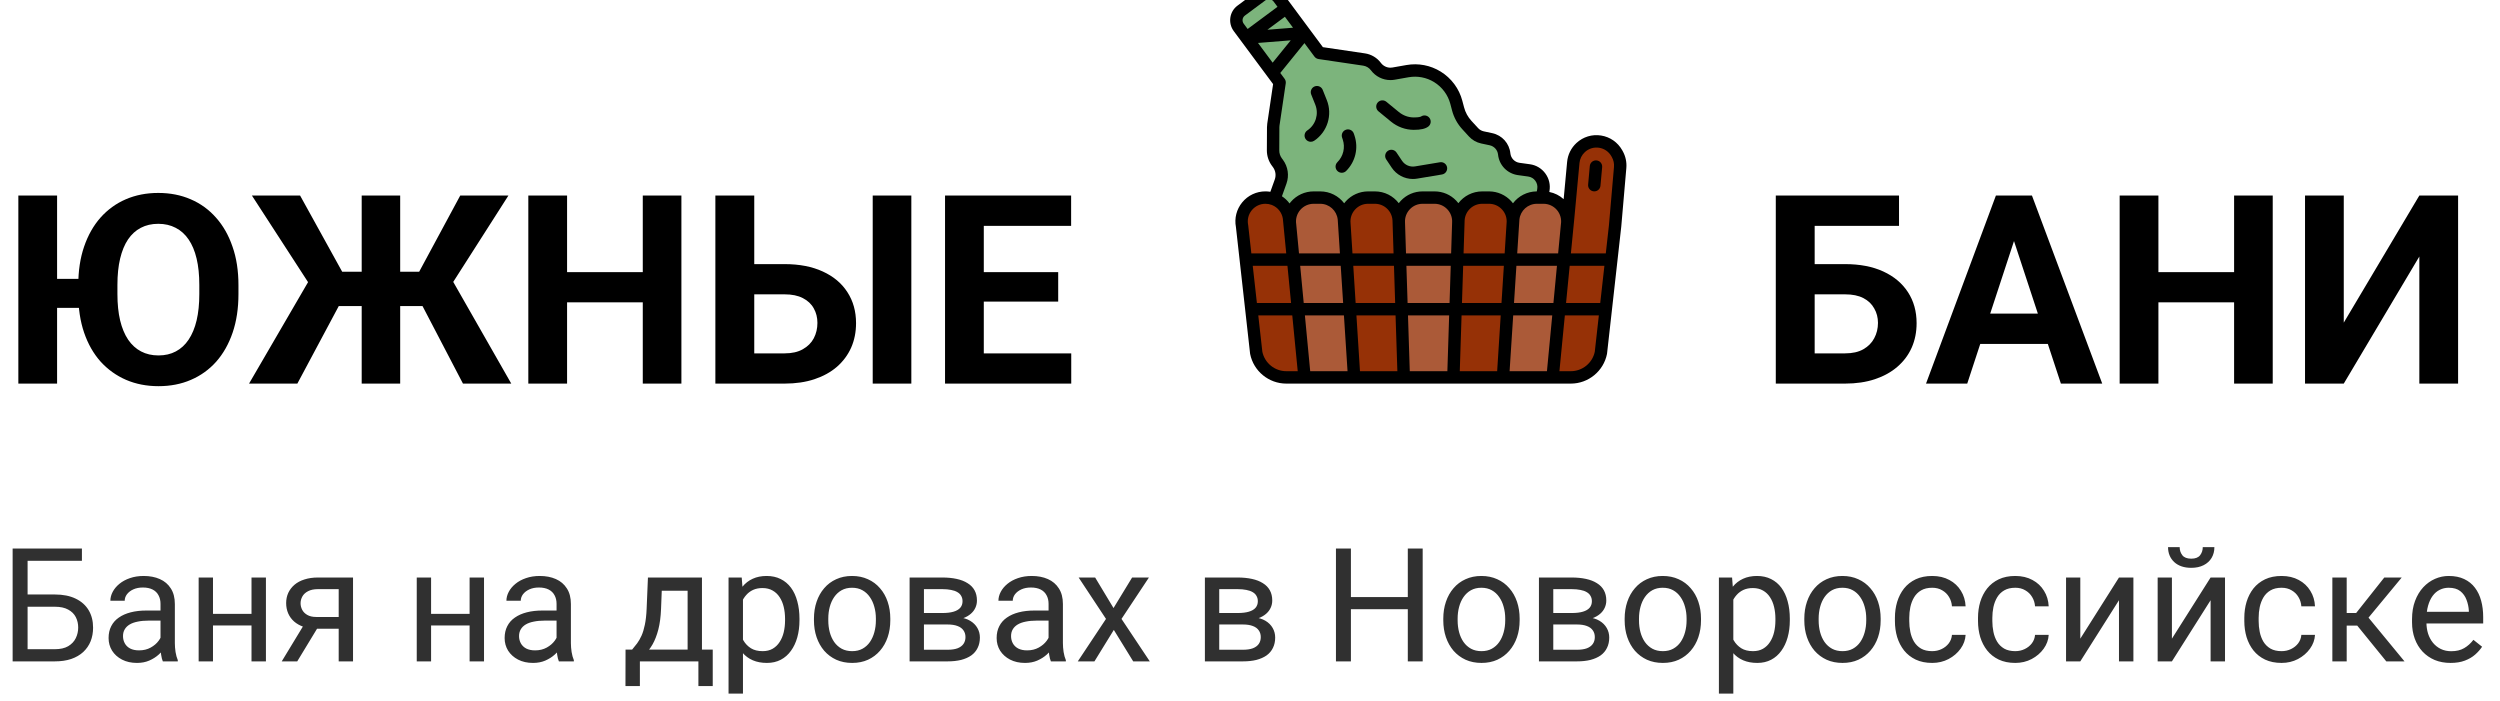 <?xml version="1.0" encoding="UTF-8"?> <svg xmlns="http://www.w3.org/2000/svg" width="189" height="53" viewBox="0 0 189 53" fill="none"> <g clip-path="url(#clip0_24_192)"> <path d="M4.316 14.781V29H1.387V14.781H4.316ZM7.031 21.08V23.277H3.154V21.08H7.031ZM18.027 21.559V22.232C18.027 23.313 17.881 24.283 17.588 25.143C17.295 26.002 16.881 26.734 16.348 27.34C15.814 27.939 15.176 28.398 14.434 28.717C13.698 29.036 12.881 29.195 11.982 29.195C11.091 29.195 10.273 29.036 9.531 28.717C8.796 28.398 8.154 27.939 7.607 27.34C7.067 26.734 6.65 26.002 6.357 25.143C6.064 24.283 5.918 23.313 5.918 22.232V21.559C5.918 20.471 6.064 19.501 6.357 18.648C6.65 17.789 7.064 17.057 7.598 16.451C8.138 15.846 8.776 15.383 9.512 15.065C10.254 14.745 11.071 14.586 11.963 14.586C12.861 14.586 13.678 14.745 14.414 15.065C15.156 15.383 15.794 15.846 16.328 16.451C16.869 17.057 17.285 17.789 17.578 18.648C17.878 19.501 18.027 20.471 18.027 21.559ZM15.068 22.232V21.539C15.068 20.784 15 20.12 14.863 19.547C14.727 18.974 14.525 18.492 14.258 18.102C13.991 17.711 13.665 17.418 13.281 17.223C12.897 17.021 12.458 16.92 11.963 16.92C11.468 16.92 11.029 17.021 10.645 17.223C10.267 17.418 9.945 17.711 9.678 18.102C9.417 18.492 9.219 18.974 9.082 19.547C8.945 20.12 8.877 20.784 8.877 21.539V22.232C8.877 22.981 8.945 23.645 9.082 24.225C9.219 24.797 9.421 25.283 9.688 25.68C9.954 26.07 10.28 26.366 10.664 26.568C11.048 26.77 11.488 26.871 11.982 26.871C12.477 26.871 12.913 26.77 13.291 26.568C13.675 26.366 13.997 26.07 14.258 25.68C14.525 25.283 14.727 24.797 14.863 24.225C15 23.645 15.068 22.981 15.068 22.232ZM24.463 23.141L19.043 14.781H22.686L25.869 20.543H28.34L27.959 23.141H24.463ZM25.85 22.691L22.48 29H18.828L23.486 20.992L25.85 22.691ZM30.254 14.781V29H27.344V14.781H30.254ZM38.438 14.781L33.096 23.141H29.619L29.238 20.543H31.689L34.795 14.781H38.438ZM35 29L31.709 22.691L34.082 20.992L38.652 29H35ZM49.424 20.572V22.857H42.002V20.572H49.424ZM42.871 14.781V29H39.941V14.781H42.871ZM51.514 14.781V29H48.594V14.781H51.514ZM55.996 19.967H59.316C60.43 19.967 61.39 20.152 62.197 20.523C63.011 20.895 63.633 21.415 64.062 22.086C64.499 22.756 64.717 23.538 64.717 24.43C64.717 25.107 64.593 25.725 64.346 26.285C64.098 26.838 63.74 27.32 63.272 27.73C62.803 28.134 62.236 28.447 61.572 28.668C60.908 28.889 60.156 29 59.316 29H54.082V14.781H57.022V26.715H59.316C59.87 26.715 60.329 26.611 60.693 26.402C61.065 26.194 61.341 25.917 61.523 25.572C61.706 25.221 61.797 24.833 61.797 24.41C61.797 24.006 61.706 23.642 61.523 23.316C61.341 22.984 61.065 22.724 60.693 22.535C60.329 22.346 59.87 22.252 59.316 22.252H55.996V19.967ZM68.897 14.781V29H65.977V14.781H68.897ZM80.986 26.715V29H73.418V26.715H80.986ZM74.375 14.781V29H71.445V14.781H74.375ZM80 20.572V22.799H73.418V20.572H80ZM80.977 14.781V17.076H73.418V14.781H80.977Z" fill="black"></path> <path d="M6.193 41.469V42.395H2.08V50H0.955V41.469H6.193ZM1.816 44.943H4.143C4.768 44.943 5.295 45.049 5.725 45.26C6.154 45.467 6.48 45.758 6.703 46.133C6.926 46.508 7.037 46.947 7.037 47.451C7.037 47.826 6.975 48.17 6.85 48.482C6.725 48.791 6.539 49.06 6.293 49.291C6.047 49.518 5.744 49.693 5.385 49.818C5.025 49.94 4.611 50 4.143 50H0.955V41.469H2.086V49.08H4.143C4.561 49.08 4.898 49.004 5.156 48.852C5.418 48.695 5.609 48.492 5.73 48.242C5.852 47.992 5.912 47.725 5.912 47.44C5.912 47.154 5.852 46.893 5.73 46.654C5.609 46.416 5.418 46.227 5.156 46.086C4.898 45.941 4.561 45.869 4.143 45.869H1.816V44.943ZM12.135 48.916V45.652C12.135 45.402 12.084 45.185 11.982 45.002C11.885 44.815 11.736 44.67 11.537 44.568C11.338 44.467 11.092 44.416 10.799 44.416C10.525 44.416 10.285 44.463 10.078 44.557C9.875 44.65 9.715 44.773 9.598 44.926C9.484 45.078 9.428 45.242 9.428 45.418H8.344C8.344 45.191 8.402 44.967 8.52 44.744C8.637 44.522 8.805 44.32 9.023 44.141C9.246 43.957 9.512 43.812 9.82 43.707C10.133 43.598 10.48 43.543 10.863 43.543C11.324 43.543 11.73 43.621 12.082 43.777C12.438 43.934 12.715 44.17 12.914 44.486C13.117 44.799 13.219 45.191 13.219 45.664V48.617C13.219 48.828 13.236 49.053 13.271 49.291C13.31 49.529 13.367 49.734 13.441 49.906V50H12.31C12.256 49.875 12.213 49.709 12.182 49.502C12.15 49.291 12.135 49.096 12.135 48.916ZM12.322 46.156L12.334 46.918H11.238C10.93 46.918 10.654 46.943 10.412 46.994C10.17 47.041 9.967 47.113 9.803 47.211C9.639 47.309 9.514 47.432 9.428 47.58C9.342 47.725 9.299 47.895 9.299 48.09C9.299 48.289 9.344 48.471 9.434 48.635C9.523 48.799 9.658 48.93 9.838 49.027C10.021 49.121 10.246 49.168 10.512 49.168C10.844 49.168 11.137 49.098 11.391 48.957C11.645 48.816 11.846 48.645 11.994 48.441C12.146 48.238 12.229 48.041 12.24 47.85L12.703 48.371C12.676 48.535 12.602 48.717 12.48 48.916C12.359 49.115 12.197 49.307 11.994 49.49C11.795 49.67 11.557 49.82 11.279 49.941C11.006 50.059 10.697 50.117 10.354 50.117C9.924 50.117 9.547 50.033 9.223 49.865C8.902 49.697 8.652 49.473 8.473 49.191C8.297 48.906 8.209 48.588 8.209 48.236C8.209 47.897 8.275 47.598 8.408 47.34C8.541 47.078 8.732 46.861 8.982 46.69C9.232 46.514 9.533 46.381 9.885 46.291C10.236 46.201 10.629 46.156 11.062 46.156H12.322ZM19.225 46.408V47.287H15.873V46.408H19.225ZM16.102 43.66V50H15.018V43.66H16.102ZM20.104 43.66V50H19.014V43.66H20.104ZM23.133 46.977H24.305L22.471 50H21.299L23.133 46.977ZM24.041 43.66H26.689V50H25.605V44.539H24.041C23.732 44.539 23.48 44.592 23.285 44.697C23.09 44.799 22.947 44.932 22.857 45.096C22.768 45.26 22.723 45.43 22.723 45.605C22.723 45.777 22.764 45.943 22.846 46.103C22.928 46.26 23.057 46.389 23.232 46.49C23.408 46.592 23.635 46.643 23.912 46.643H25.898V47.533H23.912C23.549 47.533 23.227 47.484 22.945 47.387C22.664 47.289 22.426 47.154 22.23 46.982C22.035 46.807 21.887 46.602 21.785 46.367C21.684 46.129 21.633 45.871 21.633 45.594C21.633 45.316 21.686 45.06 21.791 44.826C21.9 44.592 22.057 44.387 22.26 44.211C22.467 44.035 22.719 43.9 23.016 43.807C23.316 43.709 23.658 43.66 24.041 43.66ZM35.713 46.408V47.287H32.361V46.408H35.713ZM32.59 43.66V50H31.506V43.66H32.59ZM36.592 43.66V50H35.502V43.66H36.592ZM42.076 48.916V45.652C42.076 45.402 42.025 45.185 41.924 45.002C41.826 44.815 41.678 44.67 41.478 44.568C41.279 44.467 41.033 44.416 40.74 44.416C40.467 44.416 40.227 44.463 40.02 44.557C39.816 44.65 39.656 44.773 39.539 44.926C39.426 45.078 39.369 45.242 39.369 45.418H38.285C38.285 45.191 38.344 44.967 38.461 44.744C38.578 44.522 38.746 44.32 38.965 44.141C39.188 43.957 39.453 43.812 39.762 43.707C40.074 43.598 40.422 43.543 40.805 43.543C41.266 43.543 41.672 43.621 42.023 43.777C42.379 43.934 42.656 44.17 42.855 44.486C43.059 44.799 43.16 45.191 43.16 45.664V48.617C43.16 48.828 43.178 49.053 43.213 49.291C43.252 49.529 43.309 49.734 43.383 49.906V50H42.252C42.197 49.875 42.154 49.709 42.123 49.502C42.092 49.291 42.076 49.096 42.076 48.916ZM42.264 46.156L42.275 46.918H41.18C40.871 46.918 40.596 46.943 40.353 46.994C40.111 47.041 39.908 47.113 39.744 47.211C39.58 47.309 39.455 47.432 39.369 47.58C39.283 47.725 39.24 47.895 39.24 48.09C39.24 48.289 39.285 48.471 39.375 48.635C39.465 48.799 39.6 48.93 39.779 49.027C39.963 49.121 40.188 49.168 40.453 49.168C40.785 49.168 41.078 49.098 41.332 48.957C41.586 48.816 41.787 48.645 41.935 48.441C42.088 48.238 42.17 48.041 42.182 47.85L42.645 48.371C42.617 48.535 42.543 48.717 42.422 48.916C42.301 49.115 42.139 49.307 41.935 49.49C41.736 49.67 41.498 49.82 41.221 49.941C40.947 50.059 40.639 50.117 40.295 50.117C39.865 50.117 39.488 50.033 39.164 49.865C38.844 49.697 38.594 49.473 38.414 49.191C38.238 48.906 38.15 48.588 38.15 48.236C38.15 47.897 38.217 47.598 38.35 47.34C38.482 47.078 38.674 46.861 38.924 46.69C39.174 46.514 39.475 46.381 39.826 46.291C40.178 46.201 40.57 46.156 41.004 46.156H42.264ZM48.984 43.66H50.068L49.975 46.033C49.951 46.635 49.883 47.154 49.77 47.592C49.656 48.029 49.512 48.402 49.336 48.711C49.16 49.016 48.963 49.272 48.744 49.478C48.529 49.685 48.307 49.859 48.076 50H47.537L47.566 49.115L47.789 49.109C47.918 48.957 48.043 48.801 48.164 48.641C48.285 48.477 48.397 48.283 48.498 48.06C48.6 47.834 48.684 47.559 48.75 47.234C48.82 46.906 48.865 46.506 48.885 46.033L48.984 43.66ZM49.254 43.66H53.068V50H51.984V44.662H49.254V43.66ZM47.291 49.109H53.883V51.869H52.799V50H48.375V51.869H47.285L47.291 49.109ZM56.168 44.879V52.438H55.078V43.66H56.074L56.168 44.879ZM60.44 46.777V46.9C60.44 47.361 60.385 47.789 60.275 48.184C60.166 48.574 60.006 48.914 59.795 49.203C59.588 49.492 59.332 49.717 59.027 49.877C58.723 50.037 58.373 50.117 57.978 50.117C57.576 50.117 57.221 50.051 56.912 49.918C56.603 49.785 56.342 49.592 56.127 49.338C55.912 49.084 55.74 48.779 55.611 48.424C55.486 48.068 55.4 47.668 55.353 47.223V46.566C55.4 46.098 55.488 45.678 55.617 45.307C55.746 44.935 55.916 44.619 56.127 44.357C56.342 44.092 56.602 43.891 56.906 43.754C57.211 43.613 57.562 43.543 57.961 43.543C58.359 43.543 58.713 43.621 59.022 43.777C59.33 43.93 59.59 44.148 59.801 44.434C60.012 44.719 60.17 45.06 60.275 45.459C60.385 45.853 60.44 46.293 60.44 46.777ZM59.35 46.9V46.777C59.35 46.461 59.316 46.164 59.25 45.887C59.184 45.605 59.08 45.359 58.94 45.148C58.803 44.934 58.627 44.766 58.412 44.645C58.197 44.52 57.941 44.457 57.645 44.457C57.371 44.457 57.133 44.504 56.93 44.598C56.73 44.691 56.56 44.818 56.42 44.978C56.279 45.135 56.164 45.315 56.074 45.518C55.988 45.717 55.924 45.924 55.881 46.139V47.656C55.959 47.93 56.068 48.188 56.209 48.43C56.35 48.668 56.537 48.861 56.772 49.01C57.006 49.154 57.301 49.227 57.656 49.227C57.949 49.227 58.201 49.166 58.412 49.045C58.627 48.92 58.803 48.75 58.94 48.535C59.08 48.32 59.184 48.074 59.25 47.797C59.316 47.516 59.35 47.217 59.35 46.9ZM61.535 46.9V46.766C61.535 46.309 61.602 45.885 61.734 45.494C61.867 45.1 62.059 44.758 62.309 44.469C62.559 44.176 62.861 43.949 63.217 43.789C63.572 43.625 63.971 43.543 64.412 43.543C64.857 43.543 65.258 43.625 65.613 43.789C65.973 43.949 66.277 44.176 66.527 44.469C66.781 44.758 66.975 45.1 67.107 45.494C67.24 45.885 67.307 46.309 67.307 46.766V46.9C67.307 47.357 67.24 47.781 67.107 48.172C66.975 48.562 66.781 48.904 66.527 49.197C66.277 49.486 65.975 49.713 65.619 49.877C65.268 50.037 64.869 50.117 64.424 50.117C63.978 50.117 63.578 50.037 63.223 49.877C62.867 49.713 62.562 49.486 62.309 49.197C62.059 48.904 61.867 48.562 61.734 48.172C61.602 47.781 61.535 47.357 61.535 46.9ZM62.619 46.766V46.9C62.619 47.217 62.656 47.516 62.73 47.797C62.805 48.074 62.916 48.32 63.065 48.535C63.217 48.75 63.406 48.92 63.633 49.045C63.859 49.166 64.123 49.227 64.424 49.227C64.721 49.227 64.981 49.166 65.203 49.045C65.43 48.92 65.617 48.75 65.766 48.535C65.914 48.32 66.025 48.074 66.1 47.797C66.178 47.516 66.217 47.217 66.217 46.9V46.766C66.217 46.453 66.178 46.158 66.1 45.881C66.025 45.6 65.912 45.352 65.76 45.137C65.611 44.918 65.424 44.746 65.197 44.621C64.975 44.496 64.713 44.434 64.412 44.434C64.115 44.434 63.853 44.496 63.627 44.621C63.404 44.746 63.217 44.918 63.065 45.137C62.916 45.352 62.805 45.6 62.73 45.881C62.656 46.158 62.619 46.453 62.619 46.766ZM71.643 47.211H69.562L69.551 46.344H71.25C71.586 46.344 71.865 46.31 72.088 46.244C72.314 46.178 72.484 46.078 72.598 45.945C72.711 45.812 72.768 45.648 72.768 45.453C72.768 45.301 72.734 45.168 72.668 45.055C72.606 44.938 72.51 44.842 72.381 44.768C72.252 44.69 72.092 44.633 71.9 44.598C71.713 44.559 71.492 44.539 71.238 44.539H69.85V50H68.766V43.66H71.238C71.641 43.66 72.002 43.695 72.322 43.766C72.647 43.836 72.922 43.943 73.148 44.088C73.379 44.228 73.555 44.408 73.676 44.627C73.797 44.846 73.857 45.103 73.857 45.4C73.857 45.592 73.818 45.773 73.74 45.945C73.662 46.117 73.547 46.27 73.394 46.402C73.242 46.535 73.055 46.645 72.832 46.73C72.609 46.812 72.353 46.865 72.064 46.889L71.643 47.211ZM71.643 50H69.17L69.709 49.121H71.643C71.943 49.121 72.193 49.084 72.393 49.01C72.592 48.932 72.74 48.822 72.838 48.682C72.939 48.537 72.99 48.365 72.99 48.166C72.99 47.967 72.939 47.797 72.838 47.656C72.74 47.512 72.592 47.402 72.393 47.328C72.193 47.25 71.943 47.211 71.643 47.211H69.996L70.008 46.344H72.064L72.457 46.672C72.805 46.699 73.1 46.785 73.342 46.93C73.584 47.074 73.768 47.258 73.893 47.48C74.018 47.699 74.08 47.938 74.08 48.195C74.08 48.492 74.023 48.754 73.91 48.98C73.801 49.207 73.641 49.397 73.43 49.549C73.219 49.697 72.963 49.81 72.662 49.889C72.361 49.963 72.022 50 71.643 50ZM79.272 48.916V45.652C79.272 45.402 79.221 45.185 79.119 45.002C79.022 44.815 78.873 44.67 78.674 44.568C78.475 44.467 78.228 44.416 77.936 44.416C77.662 44.416 77.422 44.463 77.215 44.557C77.012 44.65 76.852 44.773 76.734 44.926C76.621 45.078 76.564 45.242 76.564 45.418H75.481C75.481 45.191 75.539 44.967 75.656 44.744C75.773 44.522 75.941 44.32 76.16 44.141C76.383 43.957 76.648 43.812 76.957 43.707C77.269 43.598 77.617 43.543 78 43.543C78.461 43.543 78.867 43.621 79.219 43.777C79.574 43.934 79.852 44.17 80.051 44.486C80.254 44.799 80.356 45.191 80.356 45.664V48.617C80.356 48.828 80.373 49.053 80.408 49.291C80.447 49.529 80.504 49.734 80.578 49.906V50H79.447C79.393 49.875 79.35 49.709 79.318 49.502C79.287 49.291 79.272 49.096 79.272 48.916ZM79.459 46.156L79.471 46.918H78.375C78.066 46.918 77.791 46.943 77.549 46.994C77.307 47.041 77.103 47.113 76.939 47.211C76.775 47.309 76.65 47.432 76.564 47.58C76.478 47.725 76.436 47.895 76.436 48.09C76.436 48.289 76.481 48.471 76.57 48.635C76.66 48.799 76.795 48.93 76.975 49.027C77.158 49.121 77.383 49.168 77.648 49.168C77.981 49.168 78.273 49.098 78.527 48.957C78.781 48.816 78.982 48.645 79.131 48.441C79.283 48.238 79.365 48.041 79.377 47.85L79.84 48.371C79.812 48.535 79.738 48.717 79.617 48.916C79.496 49.115 79.334 49.307 79.131 49.49C78.932 49.67 78.693 49.82 78.416 49.941C78.143 50.059 77.834 50.117 77.49 50.117C77.061 50.117 76.684 50.033 76.359 49.865C76.039 49.697 75.789 49.473 75.609 49.191C75.434 48.906 75.346 48.588 75.346 48.236C75.346 47.897 75.412 47.598 75.545 47.34C75.678 47.078 75.869 46.861 76.119 46.69C76.369 46.514 76.67 46.381 77.022 46.291C77.373 46.201 77.766 46.156 78.199 46.156H79.459ZM82.793 43.66L84.182 45.969L85.588 43.66H86.859L84.785 46.789L86.924 50H85.67L84.205 47.621L82.74 50H81.481L83.613 46.789L81.545 43.66H82.793ZM93.967 47.211H91.887L91.875 46.344H93.574C93.91 46.344 94.189 46.31 94.412 46.244C94.639 46.178 94.809 46.078 94.922 45.945C95.035 45.812 95.092 45.648 95.092 45.453C95.092 45.301 95.059 45.168 94.992 45.055C94.93 44.938 94.834 44.842 94.705 44.768C94.576 44.69 94.416 44.633 94.225 44.598C94.037 44.559 93.816 44.539 93.562 44.539H92.174V50H91.09V43.66H93.562C93.965 43.66 94.326 43.695 94.647 43.766C94.971 43.836 95.246 43.943 95.473 44.088C95.703 44.228 95.879 44.408 96 44.627C96.121 44.846 96.182 45.103 96.182 45.4C96.182 45.592 96.143 45.773 96.064 45.945C95.986 46.117 95.871 46.27 95.719 46.402C95.566 46.535 95.379 46.645 95.156 46.73C94.934 46.812 94.678 46.865 94.389 46.889L93.967 47.211ZM93.967 50H91.494L92.033 49.121H93.967C94.268 49.121 94.518 49.084 94.717 49.01C94.916 48.932 95.064 48.822 95.162 48.682C95.264 48.537 95.314 48.365 95.314 48.166C95.314 47.967 95.264 47.797 95.162 47.656C95.064 47.512 94.916 47.402 94.717 47.328C94.518 47.25 94.268 47.211 93.967 47.211H92.32L92.332 46.344H94.389L94.781 46.672C95.129 46.699 95.424 46.785 95.666 46.93C95.908 47.074 96.092 47.258 96.217 47.48C96.342 47.699 96.404 47.938 96.404 48.195C96.404 48.492 96.348 48.754 96.234 48.98C96.125 49.207 95.965 49.397 95.754 49.549C95.543 49.697 95.287 49.81 94.986 49.889C94.686 49.963 94.346 50 93.967 50ZM106.57 45.137V46.057H101.953V45.137H106.57ZM102.129 41.469V50H100.998V41.469H102.129ZM107.555 41.469V50H106.43V41.469H107.555ZM109.113 46.9V46.766C109.113 46.309 109.18 45.885 109.312 45.494C109.445 45.1 109.637 44.758 109.887 44.469C110.137 44.176 110.439 43.949 110.795 43.789C111.15 43.625 111.549 43.543 111.99 43.543C112.436 43.543 112.836 43.625 113.191 43.789C113.551 43.949 113.855 44.176 114.105 44.469C114.359 44.758 114.553 45.1 114.686 45.494C114.818 45.885 114.885 46.309 114.885 46.766V46.9C114.885 47.357 114.818 47.781 114.686 48.172C114.553 48.562 114.359 48.904 114.105 49.197C113.855 49.486 113.553 49.713 113.197 49.877C112.846 50.037 112.447 50.117 112.002 50.117C111.557 50.117 111.156 50.037 110.801 49.877C110.445 49.713 110.141 49.486 109.887 49.197C109.637 48.904 109.445 48.562 109.312 48.172C109.18 47.781 109.113 47.357 109.113 46.9ZM110.197 46.766V46.9C110.197 47.217 110.234 47.516 110.309 47.797C110.383 48.074 110.494 48.32 110.643 48.535C110.795 48.75 110.984 48.92 111.211 49.045C111.438 49.166 111.701 49.227 112.002 49.227C112.299 49.227 112.559 49.166 112.781 49.045C113.008 48.92 113.195 48.75 113.344 48.535C113.492 48.32 113.604 48.074 113.678 47.797C113.756 47.516 113.795 47.217 113.795 46.9V46.766C113.795 46.453 113.756 46.158 113.678 45.881C113.604 45.6 113.49 45.352 113.338 45.137C113.189 44.918 113.002 44.746 112.775 44.621C112.553 44.496 112.291 44.434 111.99 44.434C111.693 44.434 111.432 44.496 111.205 44.621C110.982 44.746 110.795 44.918 110.643 45.137C110.494 45.352 110.383 45.6 110.309 45.881C110.234 46.158 110.197 46.453 110.197 46.766ZM119.221 47.211H117.141L117.129 46.344H118.828C119.164 46.344 119.443 46.31 119.666 46.244C119.893 46.178 120.062 46.078 120.176 45.945C120.289 45.812 120.346 45.648 120.346 45.453C120.346 45.301 120.312 45.168 120.246 45.055C120.184 44.938 120.088 44.842 119.959 44.768C119.83 44.69 119.67 44.633 119.479 44.598C119.291 44.559 119.07 44.539 118.816 44.539H117.428V50H116.344V43.66H118.816C119.219 43.66 119.58 43.695 119.9 43.766C120.225 43.836 120.5 43.943 120.727 44.088C120.957 44.228 121.133 44.408 121.254 44.627C121.375 44.846 121.436 45.103 121.436 45.4C121.436 45.592 121.396 45.773 121.318 45.945C121.24 46.117 121.125 46.27 120.973 46.402C120.82 46.535 120.633 46.645 120.41 46.73C120.188 46.812 119.932 46.865 119.643 46.889L119.221 47.211ZM119.221 50H116.748L117.287 49.121H119.221C119.521 49.121 119.771 49.084 119.971 49.01C120.17 48.932 120.318 48.822 120.416 48.682C120.518 48.537 120.568 48.365 120.568 48.166C120.568 47.967 120.518 47.797 120.416 47.656C120.318 47.512 120.17 47.402 119.971 47.328C119.771 47.25 119.521 47.211 119.221 47.211H117.574L117.586 46.344H119.643L120.035 46.672C120.383 46.699 120.678 46.785 120.92 46.93C121.162 47.074 121.346 47.258 121.471 47.48C121.596 47.699 121.658 47.938 121.658 48.195C121.658 48.492 121.602 48.754 121.488 48.98C121.379 49.207 121.219 49.397 121.008 49.549C120.797 49.697 120.541 49.81 120.24 49.889C119.939 49.963 119.6 50 119.221 50ZM122.824 46.9V46.766C122.824 46.309 122.891 45.885 123.023 45.494C123.156 45.1 123.348 44.758 123.598 44.469C123.848 44.176 124.15 43.949 124.506 43.789C124.861 43.625 125.26 43.543 125.701 43.543C126.146 43.543 126.547 43.625 126.902 43.789C127.262 43.949 127.566 44.176 127.816 44.469C128.07 44.758 128.264 45.1 128.396 45.494C128.529 45.885 128.596 46.309 128.596 46.766V46.9C128.596 47.357 128.529 47.781 128.396 48.172C128.264 48.562 128.07 48.904 127.816 49.197C127.566 49.486 127.264 49.713 126.908 49.877C126.557 50.037 126.158 50.117 125.713 50.117C125.268 50.117 124.867 50.037 124.512 49.877C124.156 49.713 123.852 49.486 123.598 49.197C123.348 48.904 123.156 48.562 123.023 48.172C122.891 47.781 122.824 47.357 122.824 46.9ZM123.908 46.766V46.9C123.908 47.217 123.945 47.516 124.02 47.797C124.094 48.074 124.205 48.32 124.354 48.535C124.506 48.75 124.695 48.92 124.922 49.045C125.148 49.166 125.412 49.227 125.713 49.227C126.01 49.227 126.27 49.166 126.492 49.045C126.719 48.92 126.906 48.75 127.055 48.535C127.203 48.32 127.314 48.074 127.389 47.797C127.467 47.516 127.506 47.217 127.506 46.9V46.766C127.506 46.453 127.467 46.158 127.389 45.881C127.314 45.6 127.201 45.352 127.049 45.137C126.9 44.918 126.713 44.746 126.486 44.621C126.264 44.496 126.002 44.434 125.701 44.434C125.404 44.434 125.143 44.496 124.916 44.621C124.693 44.746 124.506 44.918 124.354 45.137C124.205 45.352 124.094 45.6 124.02 45.881C123.945 46.158 123.908 46.453 123.908 46.766ZM131.039 44.879V52.438H129.949V43.66H130.945L131.039 44.879ZM135.311 46.777V46.9C135.311 47.361 135.256 47.789 135.146 48.184C135.037 48.574 134.877 48.914 134.666 49.203C134.459 49.492 134.203 49.717 133.898 49.877C133.594 50.037 133.244 50.117 132.85 50.117C132.447 50.117 132.092 50.051 131.783 49.918C131.475 49.785 131.213 49.592 130.998 49.338C130.783 49.084 130.611 48.779 130.482 48.424C130.357 48.068 130.271 47.668 130.225 47.223V46.566C130.271 46.098 130.359 45.678 130.488 45.307C130.617 44.935 130.787 44.619 130.998 44.357C131.213 44.092 131.473 43.891 131.777 43.754C132.082 43.613 132.434 43.543 132.832 43.543C133.23 43.543 133.584 43.621 133.893 43.777C134.201 43.93 134.461 44.148 134.672 44.434C134.883 44.719 135.041 45.06 135.146 45.459C135.256 45.853 135.311 46.293 135.311 46.777ZM134.221 46.9V46.777C134.221 46.461 134.188 46.164 134.121 45.887C134.055 45.605 133.951 45.359 133.811 45.148C133.674 44.934 133.498 44.766 133.283 44.645C133.068 44.52 132.812 44.457 132.516 44.457C132.242 44.457 132.004 44.504 131.801 44.598C131.602 44.691 131.432 44.818 131.291 44.978C131.15 45.135 131.035 45.315 130.945 45.518C130.859 45.717 130.795 45.924 130.752 46.139V47.656C130.83 47.93 130.939 48.188 131.08 48.43C131.221 48.668 131.408 48.861 131.643 49.01C131.877 49.154 132.172 49.227 132.527 49.227C132.82 49.227 133.072 49.166 133.283 49.045C133.498 48.92 133.674 48.75 133.811 48.535C133.951 48.32 134.055 48.074 134.121 47.797C134.188 47.516 134.221 47.217 134.221 46.9ZM136.406 46.9V46.766C136.406 46.309 136.473 45.885 136.605 45.494C136.738 45.1 136.93 44.758 137.18 44.469C137.43 44.176 137.732 43.949 138.088 43.789C138.443 43.625 138.842 43.543 139.283 43.543C139.729 43.543 140.129 43.625 140.484 43.789C140.844 43.949 141.148 44.176 141.398 44.469C141.652 44.758 141.846 45.1 141.979 45.494C142.111 45.885 142.178 46.309 142.178 46.766V46.9C142.178 47.357 142.111 47.781 141.979 48.172C141.846 48.562 141.652 48.904 141.398 49.197C141.148 49.486 140.846 49.713 140.49 49.877C140.139 50.037 139.74 50.117 139.295 50.117C138.85 50.117 138.449 50.037 138.094 49.877C137.738 49.713 137.434 49.486 137.18 49.197C136.93 48.904 136.738 48.562 136.605 48.172C136.473 47.781 136.406 47.357 136.406 46.9ZM137.49 46.766V46.9C137.49 47.217 137.527 47.516 137.602 47.797C137.676 48.074 137.787 48.32 137.936 48.535C138.088 48.75 138.277 48.92 138.504 49.045C138.73 49.166 138.994 49.227 139.295 49.227C139.592 49.227 139.852 49.166 140.074 49.045C140.301 48.92 140.488 48.75 140.637 48.535C140.785 48.32 140.896 48.074 140.971 47.797C141.049 47.516 141.088 47.217 141.088 46.9V46.766C141.088 46.453 141.049 46.158 140.971 45.881C140.896 45.6 140.783 45.352 140.631 45.137C140.482 44.918 140.295 44.746 140.068 44.621C139.846 44.496 139.584 44.434 139.283 44.434C138.986 44.434 138.725 44.496 138.498 44.621C138.275 44.746 138.088 44.918 137.936 45.137C137.787 45.352 137.676 45.6 137.602 45.881C137.527 46.158 137.49 46.453 137.49 46.766ZM146.074 49.227C146.332 49.227 146.57 49.174 146.789 49.068C147.008 48.963 147.188 48.818 147.328 48.635C147.469 48.447 147.549 48.234 147.568 47.996H148.6C148.58 48.371 148.453 48.721 148.219 49.045C147.988 49.365 147.686 49.625 147.311 49.824C146.936 50.02 146.523 50.117 146.074 50.117C145.598 50.117 145.182 50.033 144.826 49.865C144.475 49.697 144.182 49.467 143.947 49.174C143.717 48.881 143.543 48.545 143.426 48.166C143.312 47.783 143.256 47.379 143.256 46.953V46.707C143.256 46.281 143.312 45.879 143.426 45.5C143.543 45.117 143.717 44.779 143.947 44.486C144.182 44.193 144.475 43.963 144.826 43.795C145.182 43.627 145.598 43.543 146.074 43.543C146.57 43.543 147.004 43.645 147.375 43.848C147.746 44.047 148.037 44.32 148.248 44.668C148.463 45.012 148.58 45.402 148.6 45.84H147.568C147.549 45.578 147.475 45.342 147.346 45.131C147.221 44.92 147.049 44.752 146.83 44.627C146.615 44.498 146.363 44.434 146.074 44.434C145.742 44.434 145.463 44.5 145.236 44.633C145.014 44.762 144.836 44.938 144.703 45.16C144.574 45.379 144.48 45.623 144.422 45.893C144.367 46.158 144.34 46.43 144.34 46.707V46.953C144.34 47.23 144.367 47.504 144.422 47.773C144.477 48.043 144.568 48.287 144.697 48.506C144.83 48.725 145.008 48.9 145.23 49.033C145.457 49.162 145.738 49.227 146.074 49.227ZM152.355 49.227C152.613 49.227 152.852 49.174 153.07 49.068C153.289 48.963 153.469 48.818 153.609 48.635C153.75 48.447 153.83 48.234 153.85 47.996H154.881C154.861 48.371 154.734 48.721 154.5 49.045C154.27 49.365 153.967 49.625 153.592 49.824C153.217 50.02 152.805 50.117 152.355 50.117C151.879 50.117 151.463 50.033 151.107 49.865C150.756 49.697 150.463 49.467 150.229 49.174C149.998 48.881 149.824 48.545 149.707 48.166C149.594 47.783 149.537 47.379 149.537 46.953V46.707C149.537 46.281 149.594 45.879 149.707 45.5C149.824 45.117 149.998 44.779 150.229 44.486C150.463 44.193 150.756 43.963 151.107 43.795C151.463 43.627 151.879 43.543 152.355 43.543C152.852 43.543 153.285 43.645 153.656 43.848C154.027 44.047 154.318 44.32 154.529 44.668C154.744 45.012 154.861 45.402 154.881 45.84H153.85C153.83 45.578 153.756 45.342 153.627 45.131C153.502 44.92 153.33 44.752 153.111 44.627C152.896 44.498 152.645 44.434 152.355 44.434C152.023 44.434 151.744 44.5 151.518 44.633C151.295 44.762 151.117 44.938 150.984 45.16C150.855 45.379 150.762 45.623 150.703 45.893C150.648 46.158 150.621 46.43 150.621 46.707V46.953C150.621 47.23 150.648 47.504 150.703 47.773C150.758 48.043 150.85 48.287 150.979 48.506C151.111 48.725 151.289 48.9 151.512 49.033C151.738 49.162 152.02 49.227 152.355 49.227ZM157.271 48.283L160.195 43.66H161.285V50H160.195V45.377L157.271 50H156.193V43.66H157.271V48.283ZM164.197 48.283L167.121 43.66H168.211V50H167.121V45.377L164.197 50H163.119V43.66H164.197V48.283ZM166.529 41.363H167.408C167.408 41.668 167.338 41.94 167.197 42.178C167.057 42.412 166.855 42.596 166.594 42.728C166.332 42.861 166.021 42.928 165.662 42.928C165.119 42.928 164.689 42.783 164.373 42.494C164.061 42.201 163.904 41.824 163.904 41.363H164.783C164.783 41.594 164.85 41.797 164.982 41.973C165.115 42.148 165.342 42.236 165.662 42.236C165.975 42.236 166.197 42.148 166.33 41.973C166.463 41.797 166.529 41.594 166.529 41.363ZM172.488 49.227C172.746 49.227 172.984 49.174 173.203 49.068C173.422 48.963 173.602 48.818 173.742 48.635C173.883 48.447 173.963 48.234 173.982 47.996H175.014C174.994 48.371 174.867 48.721 174.633 49.045C174.402 49.365 174.1 49.625 173.725 49.824C173.35 50.02 172.938 50.117 172.488 50.117C172.012 50.117 171.596 50.033 171.24 49.865C170.889 49.697 170.596 49.467 170.361 49.174C170.131 48.881 169.957 48.545 169.84 48.166C169.727 47.783 169.67 47.379 169.67 46.953V46.707C169.67 46.281 169.727 45.879 169.84 45.5C169.957 45.117 170.131 44.779 170.361 44.486C170.596 44.193 170.889 43.963 171.24 43.795C171.596 43.627 172.012 43.543 172.488 43.543C172.984 43.543 173.418 43.645 173.789 43.848C174.16 44.047 174.451 44.32 174.662 44.668C174.877 45.012 174.994 45.402 175.014 45.84H173.982C173.963 45.578 173.889 45.342 173.76 45.131C173.635 44.92 173.463 44.752 173.244 44.627C173.029 44.498 172.777 44.434 172.488 44.434C172.156 44.434 171.877 44.5 171.65 44.633C171.428 44.762 171.25 44.938 171.117 45.16C170.988 45.379 170.895 45.623 170.836 45.893C170.781 46.158 170.754 46.43 170.754 46.707V46.953C170.754 47.23 170.781 47.504 170.836 47.773C170.891 48.043 170.982 48.287 171.111 48.506C171.244 48.725 171.422 48.9 171.645 49.033C171.871 49.162 172.152 49.227 172.488 49.227ZM177.41 43.66V50H176.326V43.66H177.41ZM181.57 43.66L178.564 47.293H177.047L176.883 46.344H178.125L180.252 43.66H181.57ZM180.404 50L178.072 47.129L178.77 46.344L181.781 50H180.404ZM185.262 50.117C184.82 50.117 184.42 50.043 184.061 49.895C183.705 49.742 183.398 49.529 183.141 49.256C182.887 48.982 182.691 48.658 182.555 48.283C182.418 47.908 182.35 47.498 182.35 47.053V46.807C182.35 46.291 182.426 45.832 182.578 45.43C182.73 45.023 182.938 44.68 183.199 44.398C183.461 44.117 183.758 43.904 184.09 43.76C184.422 43.615 184.766 43.543 185.121 43.543C185.574 43.543 185.965 43.621 186.293 43.777C186.625 43.934 186.896 44.152 187.107 44.434C187.318 44.711 187.475 45.039 187.576 45.418C187.678 45.793 187.729 46.203 187.729 46.648V47.135H182.994V46.25H186.645V46.168C186.629 45.887 186.57 45.613 186.469 45.348C186.371 45.082 186.215 44.863 186 44.691C185.785 44.52 185.492 44.434 185.121 44.434C184.875 44.434 184.648 44.486 184.441 44.592C184.234 44.693 184.057 44.846 183.908 45.049C183.76 45.252 183.645 45.5 183.562 45.793C183.48 46.086 183.439 46.424 183.439 46.807V47.053C183.439 47.353 183.48 47.637 183.562 47.902C183.648 48.164 183.771 48.395 183.932 48.594C184.096 48.793 184.293 48.949 184.523 49.062C184.758 49.176 185.023 49.232 185.32 49.232C185.703 49.232 186.027 49.154 186.293 48.998C186.559 48.842 186.791 48.633 186.99 48.371L187.646 48.893C187.51 49.1 187.336 49.297 187.125 49.484C186.914 49.672 186.654 49.824 186.346 49.941C186.041 50.059 185.68 50.117 185.262 50.117Z" fill="#303030"></path> <path d="M143.566 14.781V17.076H137.17V29H134.25V14.781H143.566ZM136.164 19.967H139.484C140.604 19.967 141.568 20.152 142.375 20.523C143.182 20.895 143.804 21.415 144.24 22.086C144.676 22.756 144.895 23.538 144.895 24.43C144.895 25.107 144.771 25.725 144.523 26.285C144.276 26.838 143.915 27.32 143.439 27.73C142.971 28.134 142.404 28.447 141.74 28.668C141.076 28.889 140.324 29 139.484 29H134.25V14.781H137.189V26.715H139.484C140.044 26.715 140.507 26.611 140.871 26.402C141.236 26.194 141.509 25.917 141.691 25.572C141.88 25.221 141.975 24.833 141.975 24.41C141.975 24.006 141.88 23.642 141.691 23.317C141.509 22.985 141.236 22.724 140.871 22.535C140.507 22.346 140.044 22.252 139.484 22.252H136.164V19.967ZM152.59 17.213L148.723 29H145.607L150.891 14.781H152.873L152.59 17.213ZM155.803 29L151.926 17.213L151.613 14.781H153.615L158.928 29H155.803ZM155.627 23.707V26.002H148.117V23.707H155.627ZM169.729 20.572V22.858H162.307V20.572H169.729ZM163.176 14.781V29H160.246V14.781H163.176ZM171.818 14.781V29H168.898V14.781H171.818ZM177.189 24.391L182.902 14.781H185.832V29H182.902V19.391L177.189 29H174.26V14.781H177.189V24.391Z" fill="black"></path> <path d="M96.738 6.235L93.647 2.07C93.349 1.667 93.433 1.1 93.835 0.801L95.39 -0.353C95.792 -0.651 96.36 -0.567 96.658 -0.165L99.75 4L103.126 4.5C103.484 4.553 103.805 4.745 104.021 5.035C104.328 5.45 104.844 5.655 105.352 5.565L106.408 5.379C107.188 5.241 107.992 5.394 108.667 5.81C109.374 6.245 109.887 6.936 110.099 7.739L110.23 8.238C110.35 8.692 110.579 9.11 110.896 9.455L111.4 10.003C111.579 10.198 111.814 10.332 112.073 10.387L112.718 10.525C113.259 10.64 113.663 11.091 113.719 11.641C113.779 12.226 114.231 12.693 114.813 12.774L115.596 12.882C116.312 12.98 116.802 13.653 116.677 14.365L116.474 15.522L102.922 25.579L98.732 19.933L97.998 17.694C97.877 17.324 97.613 17.017 97.265 16.841L97.096 16.755C96.435 16.42 96.126 15.645 96.376 14.947L96.814 13.728C96.98 13.265 96.903 12.75 96.611 12.355L96.533 12.251C96.344 11.996 96.242 11.686 96.244 11.368L96.253 9.619C96.253 9.549 96.258 9.48 96.268 9.411L96.738 6.235Z" fill="#7CB47C"></path> <path d="M109.875 28.532H106.125L105.751 16.829C105.699 15.8 106.52 14.938 107.551 14.938H108.449C109.48 14.938 110.301 15.8 110.249 16.829L109.875 28.532Z" fill="#AB5A38"></path> <path d="M117.375 28.532H113.625L114.4 16.56C114.492 15.639 115.268 14.938 116.193 14.938H116.689C117.791 14.938 118.634 15.917 118.471 17.007L117.375 28.532Z" fill="#AB5A38"></path> <path d="M98.624 28.532H102.375L101.599 16.56C101.507 15.639 100.732 14.938 99.806 14.938H99.311C98.209 14.938 97.365 15.917 97.529 17.007L98.624 28.532Z" fill="#AB5A38"></path> <path d="M113.625 28.532H109.875L110.258 16.65C110.306 15.691 111.098 14.938 112.058 14.938H112.571C113.637 14.938 114.47 15.858 114.364 16.919L113.625 28.532Z" fill="#963106"></path> <path d="M122.1 17.093L121.029 26.669C120.812 27.752 119.861 28.532 118.757 28.532H117.375L118.551 16.472L118.941 12.284C118.981 11.852 119.18 11.45 119.498 11.155C120.335 10.381 121.675 10.594 122.231 11.588L122.267 11.653C122.439 11.96 122.515 12.313 122.485 12.664L122.1 17.093Z" fill="#963106"></path> <path d="M102.375 28.532H106.125L105.742 16.65C105.694 15.691 104.902 14.938 103.942 14.938H103.429C102.363 14.938 101.53 15.858 101.636 16.919L102.375 28.532Z" fill="#963106"></path> <path d="M97.243 28.532H98.625L97.448 16.472C97.316 15.59 96.558 14.938 95.666 14.938C94.529 14.938 93.676 15.978 93.899 17.093L94.971 26.669C95.187 27.752 96.138 28.532 97.243 28.532Z" fill="#963106"></path> <path d="M122.676 11.423L122.64 11.359C122.304 10.759 121.722 10.353 121.043 10.245C120.363 10.137 119.684 10.344 119.18 10.811C118.776 11.185 118.525 11.692 118.474 12.241L118.212 15.056C117.906 14.779 117.531 14.591 117.127 14.512L117.139 14.446C117.222 13.976 117.112 13.504 116.831 13.118C116.549 12.731 116.133 12.482 115.66 12.417L114.877 12.309C114.696 12.284 114.534 12.201 114.407 12.071C114.281 11.94 114.204 11.775 114.185 11.594C114.108 10.839 113.558 10.225 112.816 10.067L112.171 9.929C112.006 9.893 111.859 9.81 111.746 9.686L111.241 9.138C110.976 8.849 110.783 8.497 110.684 8.117L110.552 7.62C110.432 7.163 110.228 6.738 109.945 6.357C109.662 5.977 109.315 5.658 108.912 5.41C108.139 4.934 107.221 4.759 106.326 4.917L105.27 5.103C105.219 5.112 105.169 5.117 105.114 5.117C104.833 5.117 104.565 4.982 104.397 4.756C104.11 4.369 103.672 4.106 103.195 4.036L100.01 3.565L97.034 -0.445C96.583 -1.054 95.72 -1.181 95.111 -0.73L93.555 0.425C92.946 0.876 92.819 1.739 93.27 2.349L96.246 6.358L95.805 9.339C95.791 9.431 95.784 9.525 95.784 9.616L95.775 11.365C95.773 11.782 95.908 12.196 96.157 12.531L96.234 12.634C96.434 12.904 96.486 13.253 96.373 13.569L96.039 14.499C95.918 14.479 95.793 14.468 95.666 14.468C94.983 14.468 94.343 14.771 93.91 15.3C93.482 15.822 93.309 16.501 93.436 17.164L93.717 19.677V19.677L94.049 22.642L94.505 26.721C94.506 26.734 94.508 26.748 94.511 26.761C94.77 28.058 95.919 29 97.242 29H98.624H102.375H106.125H109.875H113.625H117.375H118.757C120.08 29 121.229 28.058 121.488 26.761C121.491 26.748 121.493 26.734 121.494 26.721L122.002 22.188L122.283 19.677C122.283 19.677 122.283 19.677 122.283 19.677L122.566 17.145C122.566 17.141 122.567 17.137 122.567 17.133L122.951 12.704C122.99 12.258 122.895 11.815 122.676 11.423V11.423ZM119.408 12.328C119.437 12.01 119.582 11.716 119.817 11.499C120.109 11.228 120.503 11.109 120.896 11.171C121.29 11.233 121.627 11.469 121.822 11.816L121.858 11.881C121.985 12.108 122.04 12.364 122.017 12.623L121.634 17.046L121.398 19.156H118.76L119.018 16.515L119.408 12.328ZM121.22 20.747L120.978 22.906H118.394L118.669 20.093H121.293L121.22 20.747ZM94.707 20.093H97.331L97.605 22.906H95.021L94.707 20.093ZM113.898 16.872C113.897 16.878 113.897 16.883 113.896 16.889L113.752 19.156H110.646L110.726 16.669C110.764 15.96 111.348 15.406 112.058 15.406H112.571C112.953 15.406 113.304 15.562 113.56 15.845C113.816 16.128 113.936 16.492 113.898 16.872ZM106.324 20.093H109.676L109.586 22.906H106.414L106.324 20.093ZM109.781 16.806C109.781 16.809 109.78 16.811 109.78 16.814L109.705 19.156H106.294L106.219 16.814C106.219 16.811 106.219 16.809 106.219 16.806C106.2 16.438 106.33 16.087 106.584 15.82C106.838 15.553 107.181 15.406 107.55 15.406H108.449C108.818 15.406 109.161 15.553 109.415 15.82C109.669 16.087 109.799 16.438 109.781 16.806V16.806ZM105.353 19.156H102.247L102.103 16.889C102.103 16.883 102.102 16.878 102.102 16.872C102.064 16.492 102.184 16.128 102.44 15.845C102.696 15.562 103.047 15.406 103.428 15.406H103.942C104.652 15.406 105.236 15.96 105.273 16.669L105.353 19.156ZM101.298 19.156H98.204L97.995 16.962C97.994 16.954 97.993 16.945 97.992 16.937C97.934 16.553 98.047 16.164 98.3 15.869C98.554 15.575 98.922 15.406 99.311 15.406H99.806C100.491 15.406 101.06 15.918 101.132 16.599L101.298 19.156ZM98.293 20.093H101.358L101.541 22.906H98.561L98.293 20.093ZM102.307 20.093H105.384L105.474 22.906H102.486L102.307 20.093ZM106.444 23.844H109.556L109.421 28.062H106.579L106.444 23.844ZM110.616 20.093H113.692L113.513 22.906H110.525L110.616 20.093ZM114.641 20.093H117.706L117.439 22.906H114.459L114.641 20.093ZM117.699 15.869C117.952 16.164 118.065 16.553 118.007 16.937C118.006 16.945 118.005 16.954 118.004 16.962L117.795 19.156H114.702L114.867 16.599C114.939 15.918 115.508 15.406 116.193 15.406H116.689C117.077 15.406 117.445 15.575 117.699 15.869V15.869ZM95.105 3.247L97.58 3.049L96.212 4.739L95.105 3.247ZM95.816 2.249L97.138 1.268L97.752 2.095L95.816 2.249ZM93.942 1.465C93.959 1.349 94.02 1.247 94.114 1.178L95.669 0.023C95.863 -0.121 96.138 -0.08 96.282 0.114L96.58 0.515L94.321 2.191L94.023 1.79C93.954 1.696 93.925 1.581 93.942 1.465V1.465ZM96.986 12.075L96.909 11.972C96.781 11.799 96.711 11.585 96.713 11.37L96.721 9.618C96.721 9.573 96.725 9.527 96.732 9.479L97.202 6.303C97.22 6.18 97.189 6.055 97.115 5.955L96.789 5.516L98.616 3.259L99.373 4.279C99.447 4.379 99.558 4.445 99.681 4.464L103.058 4.963C103.29 4.998 103.504 5.126 103.644 5.315C103.988 5.778 104.537 6.054 105.115 6.054C105.223 6.054 105.331 6.045 105.433 6.027L106.489 5.84C107.158 5.722 107.843 5.853 108.421 6.208C108.721 6.394 108.981 6.632 109.192 6.916C109.403 7.201 109.556 7.518 109.646 7.859L109.777 8.357C109.916 8.883 110.184 9.372 110.552 9.772L111.055 10.321C111.3 10.587 111.618 10.769 111.975 10.846L112.62 10.983C112.963 11.057 113.217 11.34 113.253 11.689C113.292 12.075 113.463 12.442 113.733 12.723C114.003 13.001 114.364 13.184 114.748 13.238L115.532 13.346C115.751 13.376 115.943 13.491 116.073 13.67C116.203 13.848 116.254 14.066 116.215 14.284L116.183 14.469C115.449 14.472 114.794 14.821 114.381 15.368C114.341 15.316 114.299 15.265 114.255 15.216C113.825 14.741 113.212 14.469 112.571 14.469H112.058C111.324 14.469 110.669 14.817 110.253 15.36C110.204 15.296 110.151 15.234 110.095 15.174C109.662 14.719 109.077 14.469 108.449 14.469H107.55C106.922 14.469 106.338 14.719 105.905 15.174C105.848 15.234 105.795 15.296 105.746 15.36C105.33 14.817 104.676 14.469 103.942 14.469H103.428C102.788 14.469 102.174 14.741 101.745 15.216C101.7 15.265 101.659 15.316 101.619 15.368C101.204 14.818 100.545 14.469 99.806 14.469H99.311C98.649 14.469 98.022 14.756 97.59 15.258C97.555 15.298 97.523 15.34 97.491 15.382C97.332 15.167 97.137 14.983 96.914 14.837L97.255 13.886C97.474 13.274 97.374 12.598 96.986 12.075V12.075ZM94.635 15.894C94.889 15.584 95.265 15.406 95.666 15.406C95.832 15.406 95.99 15.435 96.136 15.49C96.15 15.496 96.164 15.502 96.178 15.507C96.596 15.679 96.908 16.057 96.983 16.53L97.239 19.156H94.602L94.365 17.041C94.364 17.027 94.362 17.014 94.359 17.001C94.28 16.608 94.381 16.204 94.635 15.894V15.894ZM97.242 28.062C96.371 28.062 95.614 27.447 95.434 26.596L95.126 23.844H97.696L98.108 28.062H97.242ZM99.051 28.062L98.65 23.844H101.601L101.874 28.062H99.051ZM102.814 28.062L102.546 23.844H105.504L105.641 28.062H102.814ZM110.495 23.844H113.454L113.185 28.062H110.359L110.495 23.844ZM114.398 23.844H117.35L116.949 28.062H114.125L114.398 23.844ZM120.565 26.596C120.386 27.447 119.628 28.062 118.757 28.062H117.892L118.303 23.844H120.873L120.565 26.596Z" fill="black"></path> <path d="M104.213 8.417L105.157 9.192C105.643 9.591 106.251 9.813 106.868 9.816C106.877 9.816 106.885 9.816 106.894 9.816C107.405 9.816 107.749 9.738 107.972 9.573C108.18 9.418 108.223 9.125 108.069 8.917C107.916 8.711 107.626 8.666 107.418 8.816C107.403 8.824 107.277 8.878 106.893 8.878C106.886 8.878 106.879 8.878 106.873 8.878C106.47 8.876 106.072 8.73 105.751 8.467L104.808 7.693C104.608 7.529 104.313 7.558 104.148 7.758C103.984 7.958 104.013 8.253 104.213 8.417Z" fill="black"></path> <path d="M105.993 12.154L105.577 11.531C105.434 11.315 105.143 11.257 104.927 11.401C104.712 11.544 104.653 11.835 104.797 12.051L105.213 12.674C105.573 13.214 106.178 13.531 106.814 13.531C106.919 13.531 107.024 13.522 107.129 13.505L109.014 13.191C109.27 13.148 109.442 12.906 109.4 12.651C109.357 12.396 109.116 12.223 108.86 12.266L106.975 12.58C106.593 12.643 106.208 12.476 105.993 12.154V12.154Z" fill="black"></path> <path d="M99.094 10.719C99.183 10.719 99.273 10.693 99.353 10.64C100.352 9.974 100.753 8.683 100.307 7.569L99.997 6.794C99.901 6.554 99.628 6.437 99.388 6.533C99.148 6.629 99.031 6.902 99.127 7.142L99.437 7.917C99.719 8.622 99.465 9.439 98.833 9.86C98.618 10.003 98.56 10.294 98.703 10.51C98.794 10.645 98.942 10.719 99.094 10.719V10.719Z" fill="black"></path> <path d="M101.437 13.062C101.557 13.062 101.677 13.016 101.769 12.925C102.473 12.22 102.715 11.195 102.4 10.25L102.35 10.101C102.269 9.856 102.003 9.723 101.758 9.805C101.512 9.887 101.379 10.152 101.461 10.398L101.511 10.546C101.713 11.153 101.557 11.81 101.106 12.262C100.922 12.445 100.922 12.742 101.106 12.925C101.197 13.016 101.317 13.062 101.437 13.062Z" fill="black"></path> <path d="M120.486 14.466C120.5 14.468 120.515 14.468 120.529 14.468C120.769 14.468 120.973 14.285 120.995 14.042L121.123 12.636C121.146 12.378 120.956 12.15 120.698 12.126C120.441 12.103 120.213 12.293 120.189 12.551L120.062 13.957C120.038 14.215 120.228 14.443 120.486 14.466Z" fill="black"></path> </g> <defs> <clipPath id="clip0_24_192"> <rect width="189" height="53" fill="white"></rect> </clipPath> </defs> </svg> 
